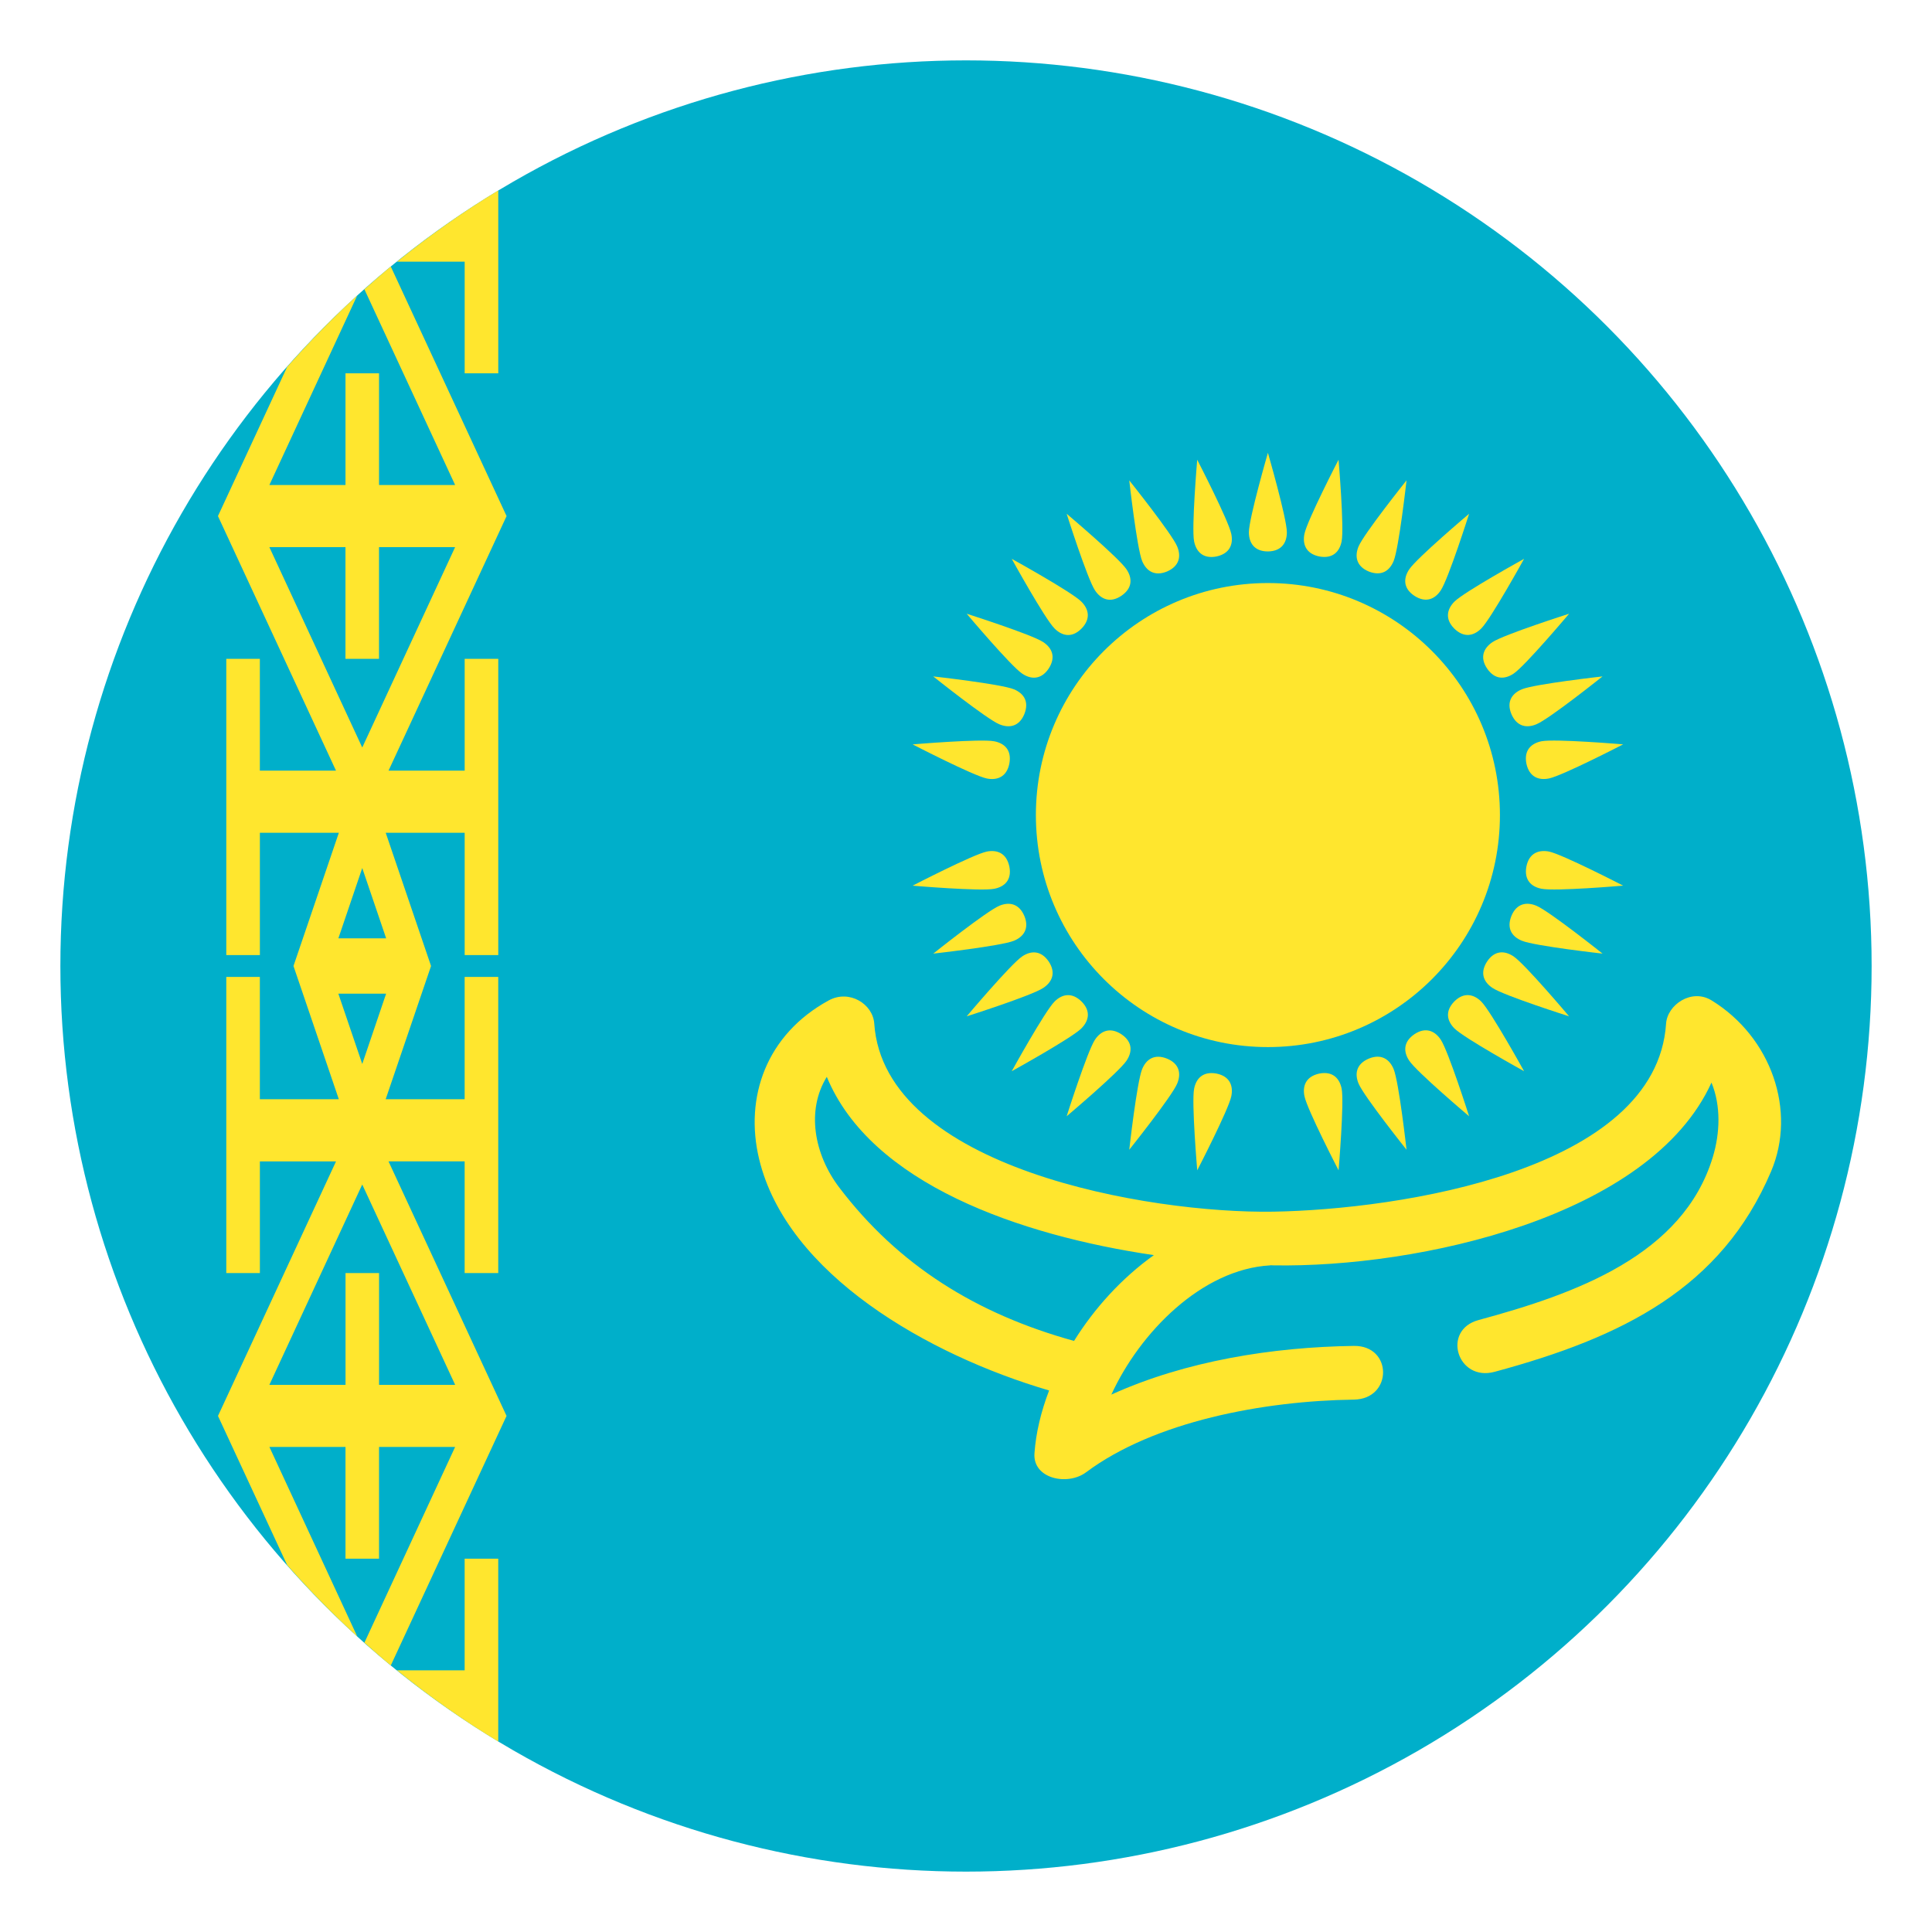 <?xml version="1.0" encoding="utf-8"?>
<!-- Generator: Adobe Illustrator 15.0.0, SVG Export Plug-In . SVG Version: 6.00 Build 0)  -->
<!DOCTYPE svg PUBLIC "-//W3C//DTD SVG 1.1//EN" "http://www.w3.org/Graphics/SVG/1.1/DTD/svg11.dtd">
<svg version="1.1" id="Layer_1" xmlns="http://www.w3.org/2000/svg" xmlns:xlink="http://www.w3.org/1999/xlink" x="0px" y="0px"
	 width="64px" height="64px" viewBox="0 0 64 64" enable-background="new 0 0 64 64" xml:space="preserve">
<g>
	<circle fill="#00AFCA" cx="32" cy="32" r="30"/>
	<path fill="none" stroke="#FFE62E" stroke-width="2" stroke-miterlimit="10" d="M26.621,45.119"/>
	<g>
		<path fill="#FFE62E" d="M56.698,33.139c-0.666-0.408-1.466,0.148-1.507,0.77c-0.322,4.879-8.852,6.158-13.004,6.229
			c-4.127,0.068-12.899-1.439-13.226-6.229c-0.044-0.65-0.825-1.141-1.507-0.77c-2.072,1.131-2.797,3.211-2.308,5.252
			c0.916,3.824,5.603,6.496,9.607,7.67c-0.269,0.701-0.438,1.408-0.485,2.082c-0.06,0.844,1.098,1.086,1.709,0.629
			c2.26-1.688,5.881-2.367,8.871-2.408c1.29-0.018,1.292-1.797,0-1.779c-2.688,0.037-5.574,0.496-8.033,1.613
			c0.947-2.064,3-4.154,5.26-4.281c0.006-0.002,0.01-0.004,0.016-0.004c0.03,0,0.064,0.002,0.096,0.004
			c4.789,0.08,12.48-1.592,14.508-6.055c0.316,0.764,0.286,1.672,0.043,2.471c-0.988,3.25-4.529,4.521-7.758,5.395
			c-1.232,0.332-0.707,2.051,0.532,1.715c4.243-1.146,7.511-2.766,9.157-6.637C59.523,36.797,58.676,34.355,56.698,33.139z
			 M35.579,44.42c-3.253-0.9-5.826-2.516-7.776-5.08c-0.842-1.107-1.096-2.568-0.414-3.668c1.459,3.541,6.398,5.252,10.834,5.906
			C37.16,42.338,36.256,43.334,35.579,44.42z"/>
		<g>
			<circle fill="#FFE62E" cx="42.001" cy="27" r="7.686"/>
			<g id="r4">
				<path id="r" fill="#FFE62E" d="M42.001,18.267c0.456-0.006,0.628-0.293,0.628-0.635c0-0.457-0.628-2.632-0.628-2.632
					s-0.63,2.175-0.63,2.632C41.371,17.974,41.543,18.267,42.001,18.267z"/>
				<g transform="rotate(90)">
					<path id="r_1_" fill="#FFE62E" d="M50.733,27c0.006,0.457,0.291,0.626,0.634,0.626C51.824,27.626,54,27,54,27
						s-2.176-0.63-2.633-0.63C51.024,26.37,50.733,26.543,50.733,27z"/>
				</g>
				<g transform="rotate(180)">
					<path id="r_2_" fill="#FFE62E" d="M42.001,35.733c-0.458,0.006-0.63,0.29-0.63,0.632c0,0.457,0.63,2.635,0.63,2.635
						s0.628-2.178,0.628-2.635C42.629,36.023,42.457,35.733,42.001,35.733z"/>
				</g>
				<g transform="rotate(270)">
					<path id="r_3_" fill="#FFE62E" d="M33.268,27c-0.006-0.457-0.291-0.63-0.635-0.63C32.177,26.37,30,27,30,27
						s2.177,0.626,2.633,0.626C32.977,27.626,33.268,27.457,33.268,27z"/>
				</g>
			</g>
			<path id="r_4_" fill="#FFE62E" d="M45.343,18.932c0.425,0.166,0.692-0.029,0.822-0.346c0.176-0.425,0.428-2.673,0.428-2.673
				s-1.414,1.769-1.589,2.189C44.873,18.419,44.92,18.756,45.343,18.932z"/>
			<path id="r_5_" fill="#FFE62E" d="M50.068,30.34c-0.17,0.425,0.028,0.694,0.346,0.823c0.422,0.175,2.673,0.427,2.673,0.427
				s-1.77-1.411-2.192-1.586C50.578,29.872,50.243,29.919,50.068,30.34z"/>
			<path id="r_6_" fill="#FFE62E" d="M38.658,35.068c-0.424-0.169-0.691,0.029-0.822,0.346c-0.175,0.422-0.428,2.673-0.428,2.673
				s1.414-1.771,1.588-2.192C39.128,35.578,39.081,35.241,38.658,35.068z"/>
			<path id="r_7_" fill="#FFE62E" d="M33.932,23.657c0.17-0.425-0.027-0.691-0.344-0.823c-0.424-0.175-2.674-0.427-2.674-0.427
				s1.771,1.414,2.191,1.586C33.422,24.125,33.758,24.078,33.932,23.657z"/>
			<path id="r_8_" fill="#FFE62E" d="M48.175,20.823c0.327,0.319,0.651,0.24,0.894-0.004c0.322-0.322,1.418-2.307,1.418-2.307
				s-1.984,1.095-2.307,1.417C47.938,20.172,47.854,20.501,48.175,20.823z"/>
			<path id="r_9_" fill="#FFE62E" d="M48.175,33.175c-0.317,0.328-0.237,0.649,0.005,0.893c0.322,0.322,2.307,1.417,2.307,1.417
				s-1.096-1.981-1.418-2.307C48.826,32.937,48.498,32.853,48.175,33.175z"/>
			<path id="r_10_" fill="#FFE62E" d="M35.826,33.175c-0.328-0.32-0.65-0.238-0.893,0.003c-0.324,0.325-1.418,2.307-1.418,2.307
				s1.982-1.095,2.306-1.417C36.064,33.824,36.149,33.497,35.826,33.175z"/>
			<path id="r_11_" fill="#FFE62E" d="M35.826,20.823c0.318-0.326,0.238-0.651-0.005-0.894c-0.323-0.322-2.306-1.417-2.306-1.417
				s1.094,1.984,1.418,2.307C35.176,21.063,35.502,21.148,35.826,20.823z"/>
			<path id="r_12_" fill="#FFE62E" d="M50.068,23.657c0.181,0.418,0.51,0.468,0.826,0.336c0.423-0.172,2.192-1.586,2.192-1.586
				s-2.251,0.252-2.673,0.427C50.097,22.966,49.893,23.235,50.068,23.657z"/>
			<path id="r_13_" fill="#FFE62E" d="M45.343,35.068c-0.421,0.179-0.47,0.51-0.339,0.826c0.175,0.421,1.589,2.192,1.589,2.192
				s-0.252-2.251-0.428-2.673C46.035,35.098,45.764,34.894,45.343,35.068z"/>
			<path id="r_14_" fill="#FFE62E" d="M33.932,30.34c-0.18-0.418-0.51-0.468-0.826-0.336c-0.421,0.175-2.191,1.586-2.191,1.586
				s2.25-0.252,2.674-0.427C33.904,31.034,34.107,30.762,33.932,30.34z"/>
			<path id="r_15_" fill="#FFE62E" d="M38.658,18.932c0.42-0.182,0.47-0.513,0.338-0.829c-0.174-0.421-1.588-2.189-1.588-2.189
				s0.253,2.248,0.428,2.673C37.967,18.902,38.236,19.104,38.658,18.932z"/>
			<path id="r_16_" fill="#FFE62E" d="M43.705,18.434c0.449,0.082,0.672-0.164,0.738-0.501c0.09-0.447-0.102-2.704-0.102-2.704
				s-1.041,2.014-1.131,2.462C43.145,18.023,43.256,18.343,43.705,18.434z"/>
			<path id="r_17_" fill="#FFE62E" d="M50.564,28.704c-0.083,0.447,0.164,0.673,0.5,0.737c0.449,0.091,2.705-0.103,2.705-0.103
				s-2.012-1.039-2.459-1.13C50.973,28.145,50.654,28.256,50.564,28.704z"/>
			<path id="r_18_" fill="#FFE62E" d="M40.297,35.563c-0.449-0.082-0.673,0.164-0.74,0.501c-0.09,0.447,0.103,2.704,0.103,2.704
				s1.04-2.011,1.13-2.459C40.856,35.974,40.745,35.654,40.297,35.563z"/>
			<path id="r_19_" fill="#FFE62E" d="M33.436,25.296c0.084-0.45-0.162-0.673-0.499-0.74c-0.448-0.088-2.705,0.103-2.705,0.103
				s2.011,1.039,2.459,1.13C33.027,25.855,33.346,25.744,33.436,25.296z"/>
			<path id="r_20_" fill="#FFE62E" d="M46.852,19.736c0.383,0.249,0.686,0.108,0.875-0.179c0.254-0.378,0.939-2.538,0.939-2.538
				s-1.729,1.461-1.984,1.842C46.492,19.145,46.473,19.484,46.852,19.736z"/>
			<path id="r_21_" fill="#FFE62E" d="M49.262,31.851c-0.25,0.384-0.107,0.686,0.178,0.875c0.381,0.256,2.538,0.941,2.538,0.941
				s-1.46-1.731-1.84-1.986C49.852,31.49,49.516,31.47,49.262,31.851z"/>
			<path id="r_22_" fill="#FFE62E" d="M37.148,34.261c-0.383-0.249-0.685-0.105-0.875,0.179c-0.253,0.381-0.939,2.538-0.939,2.538
				s1.731-1.461,1.984-1.842C37.509,34.853,37.527,34.516,37.148,34.261z"/>
			<path id="r_23_" fill="#FFE62E" d="M34.74,22.146c0.248-0.384,0.106-0.683-0.18-0.875c-0.379-0.252-2.537-0.94-2.537-0.94
				s1.461,1.733,1.84,1.985C34.148,22.507,34.484,22.527,34.74,22.146z"/>
			<path id="r_24_" fill="#FFE62E" d="M49.262,22.146c0.258,0.378,0.59,0.36,0.876,0.17c0.38-0.252,1.84-1.985,1.84-1.985
				s-2.157,0.688-2.538,0.94C49.154,21.464,49.008,21.769,49.262,22.146z"/>
			<path id="r_25_" fill="#FFE62E" d="M46.852,34.261c-0.376,0.258-0.359,0.592-0.17,0.875c0.255,0.381,1.984,1.842,1.984,1.842
				s-0.686-2.157-0.939-2.538C47.537,34.155,47.232,34.006,46.852,34.261z"/>
			<path id="r_26_" fill="#FFE62E" d="M34.74,31.851c-0.26-0.378-0.592-0.36-0.877-0.17c-0.379,0.255-1.84,1.986-1.84,1.986
				s2.158-0.686,2.537-0.941C34.847,32.536,34.992,32.231,34.74,31.851z"/>
			<path id="r_27_" fill="#FFE62E" d="M37.148,19.736c0.377-0.258,0.36-0.592,0.17-0.875c-0.253-0.381-1.984-1.842-1.984-1.842
				s0.687,2.16,0.939,2.538C36.464,19.845,36.768,19.991,37.148,19.736z"/>
			<path id="r_28_" fill="#FFE62E" d="M50.564,25.296c0.096,0.445,0.408,0.56,0.746,0.492c0.447-0.091,2.459-1.13,2.459-1.13
				s-2.256-0.19-2.705-0.103C50.729,24.623,50.476,24.849,50.564,25.296z"/>
			<path id="r_29_" fill="#FFE62E" d="M43.705,35.563c-0.448,0.097-0.561,0.41-0.494,0.746c0.09,0.448,1.131,2.459,1.131,2.459
				s0.191-2.257,0.102-2.704C44.377,35.728,44.152,35.476,43.705,35.563z"/>
			<path id="r_30_" fill="#FFE62E" d="M33.436,28.704c-0.096-0.448-0.408-0.56-0.745-0.495c-0.448,0.091-2.459,1.13-2.459,1.13
				s2.257,0.193,2.705,0.103C33.273,29.377,33.525,29.151,33.436,28.704z"/>
			<path id="r_31_" fill="#FFE62E" d="M40.297,18.434c0.447-0.097,0.56-0.41,0.492-0.743c-0.09-0.448-1.13-2.462-1.13-2.462
				s-0.192,2.257-0.103,2.704C39.624,18.27,39.848,18.521,40.297,18.434z"/>
		</g>
	</g>
	<g>
		<path fill="#FFE62E" d="M16.505,51.634h-1.113v3.698H13.15c1.062,0.859,2.181,1.649,3.355,2.359V51.634z"/>
		<path fill="#FFE62E" d="M15.393,8.668v3.699h1.113V6.309c-1.174,0.71-2.293,1.5-3.355,2.359H15.393z"/>
		<path fill="#FFE62E" d="M12.945,8.829c-0.297,0.244-0.586,0.499-0.874,0.754l3.006,6.484h-2.521v-3.7h-1.111v3.7H8.923l2.91-6.277
			c-0.817,0.742-1.588,1.534-2.32,2.362L7.22,17.096l3.91,8.432H8.608v-3.703H7.496v9.813h1.113v-4.052h2.616L9.722,32l1.502,4.414
			H8.608v-4.052H7.496v9.81h1.113v-3.699h2.522l-3.91,8.432l2.293,4.943c0.731,0.828,1.502,1.62,2.32,2.362l-2.91-6.279h2.521v3.703
			h1.111v-3.703h2.521l-3.006,6.486c0.288,0.255,0.576,0.51,0.874,0.754l3.835-8.267l-3.91-8.432h2.522v3.699h1.113v-9.81h-1.113
			v4.052h-2.616L14.279,32l-1.502-4.414h2.616v4.052h1.113v-9.813h-1.113v3.703h-2.522l3.91-8.432L12.945,8.829z M15.078,45.875
			h-2.521v-3.703h-1.111v3.703H8.923L12,39.238L15.078,45.875z M12,35.245l-0.792-2.329h1.583L12,35.245z M12.792,31.084h-1.583
			L12,28.755L12.792,31.084z M12,24.762l-3.077-6.637h2.521v3.699h1.111v-3.699h2.521L12,24.762z"/>
	</g>
</g>
</svg>
